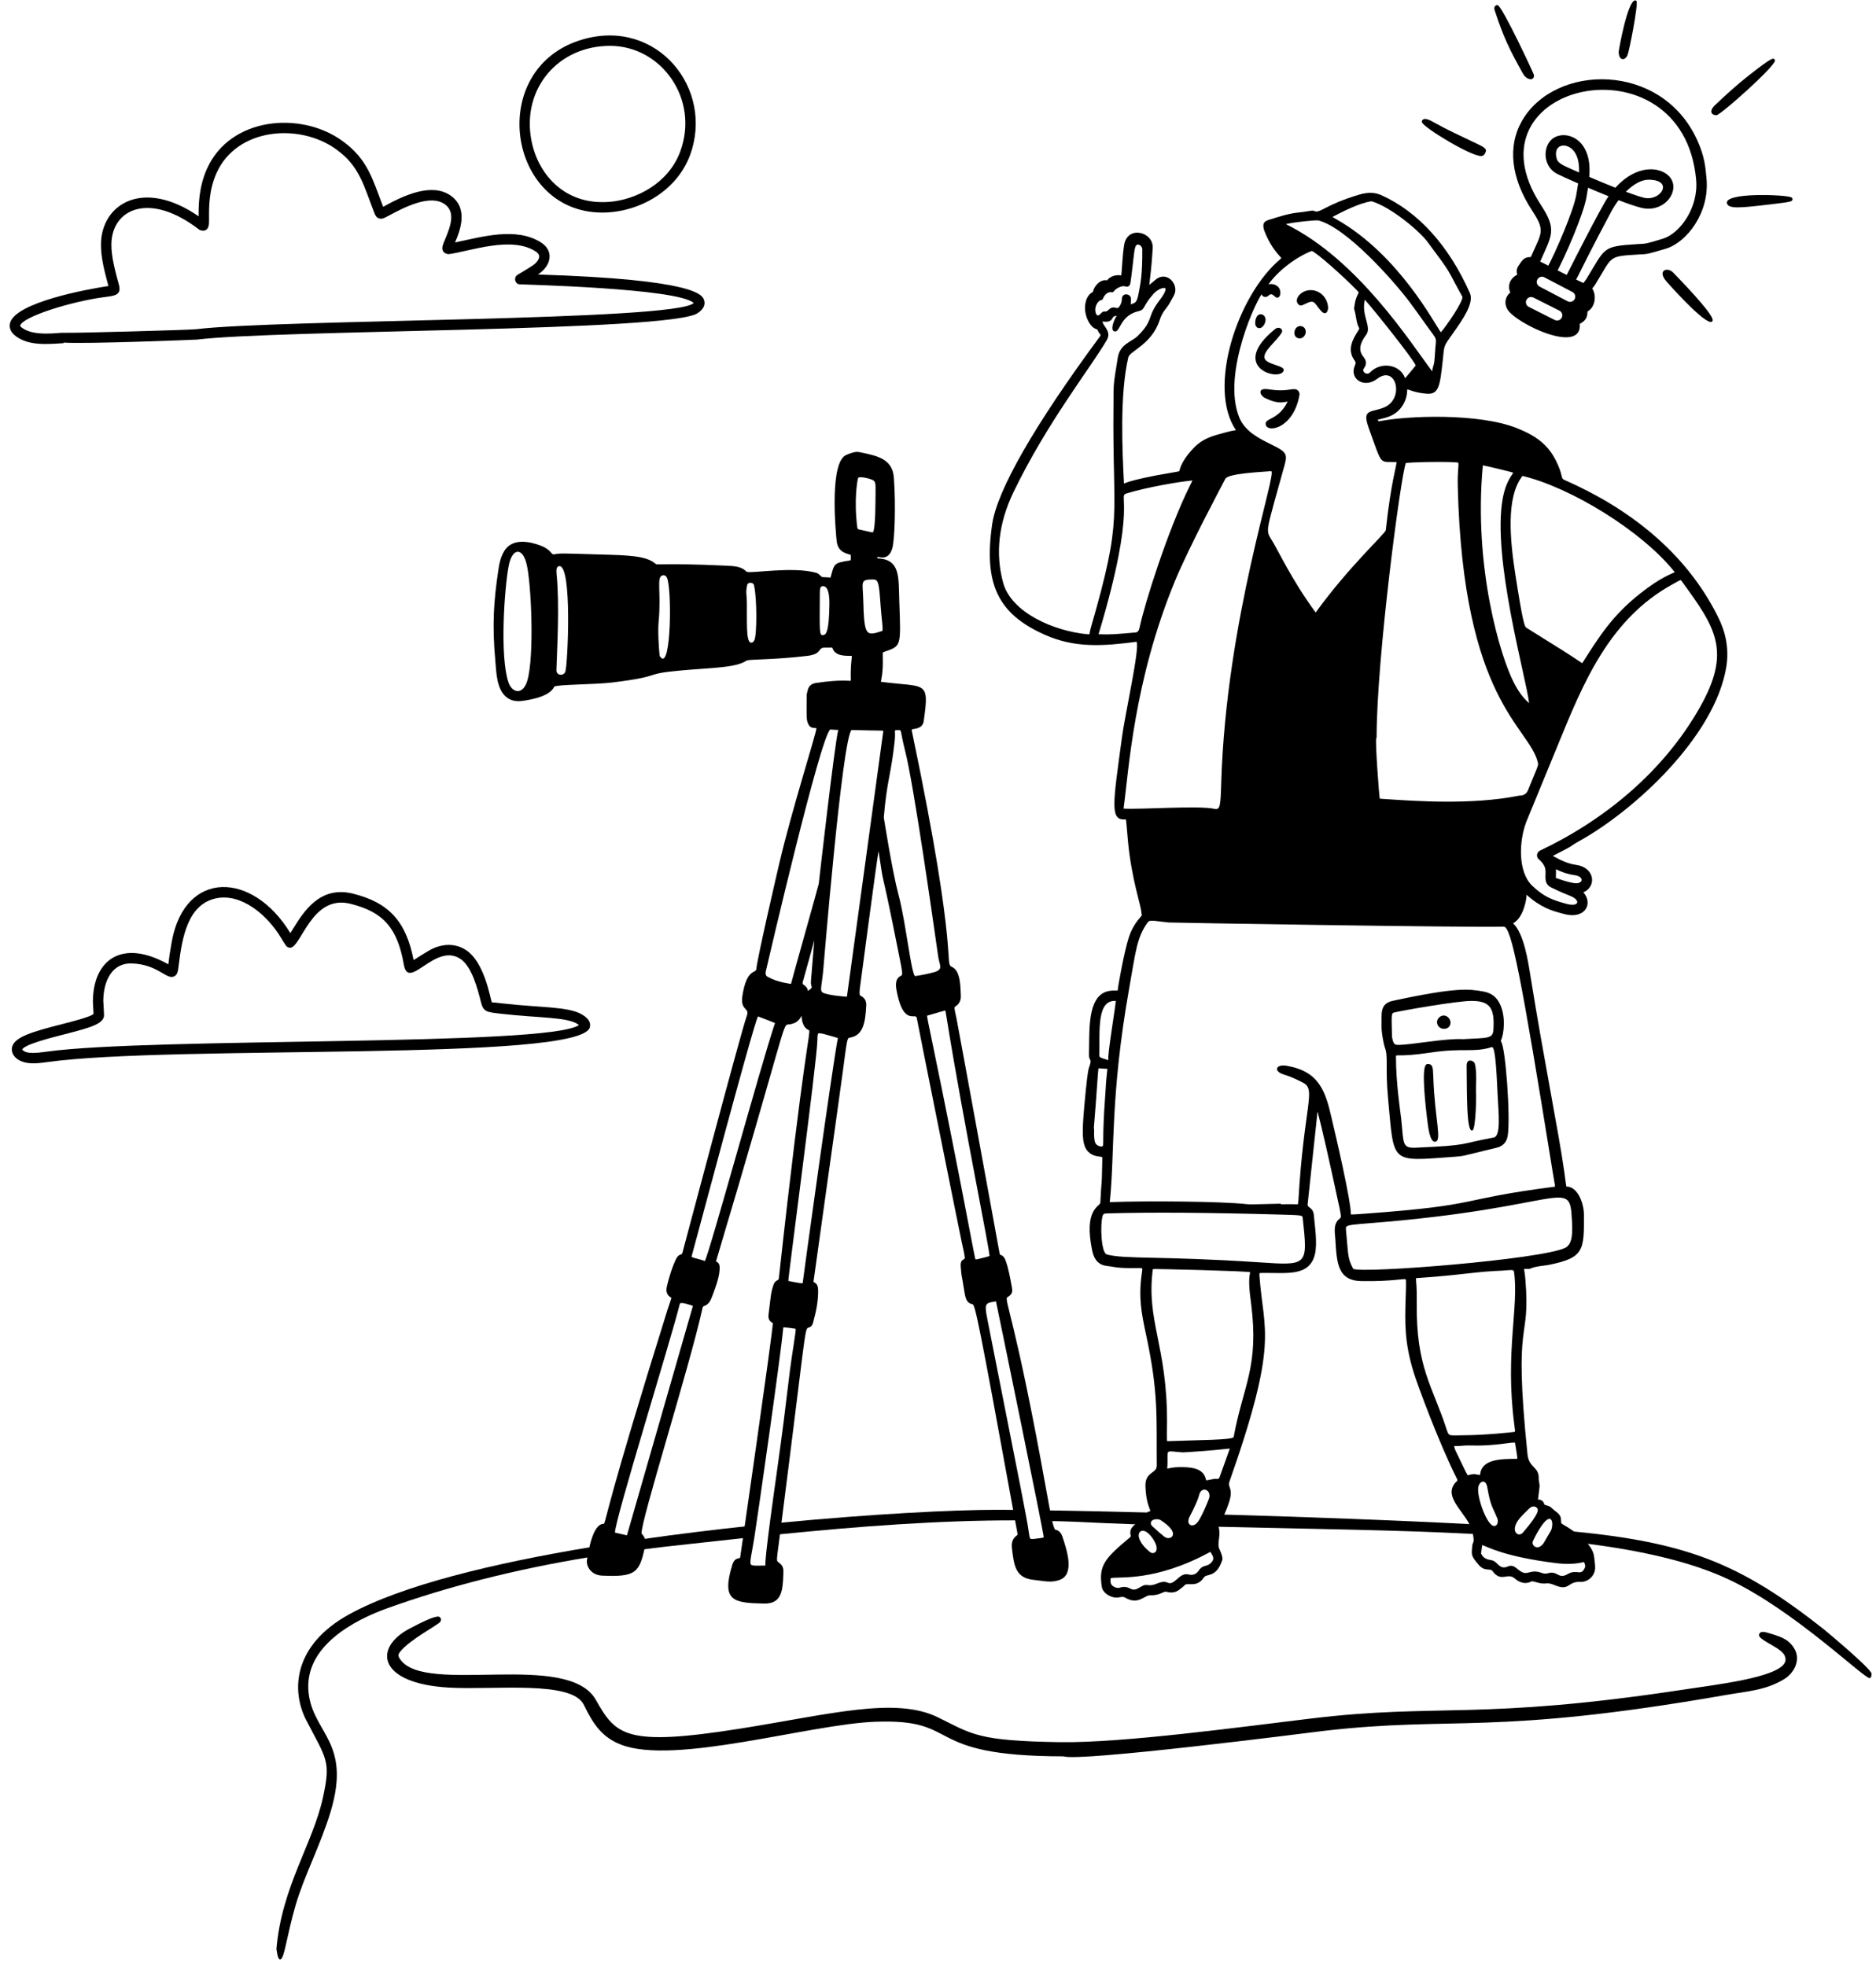 <svg width="187" height="196" viewBox="0 0 187 196" fill="none" xmlns="http://www.w3.org/2000/svg">
<path d="M1.572 33.508C0.909 33.012 0.931 32.474 1.004 32.198C1.54 30.142 8.681 28.829 10.808 28.511C10.463 27.214 10.031 25.676 10.065 24.26C10.157 20.306 14.289 17.76 19.797 21.561C19.79 20.512 19.805 18.67 20.629 16.828C22.943 11.659 29.962 11.047 34.11 14.035C36.64 15.857 37.093 17.756 38.194 20.615C40.243 19.47 43.062 18.165 44.946 19.516C46.733 20.798 45.842 23.031 45.361 24.168C48.034 23.616 51.467 22.585 53.946 24.183C55.231 25.011 54.976 26.474 53.619 27.365C69.592 27.864 70.044 29.433 70.194 29.959C70.285 30.276 70.244 30.751 69.532 31.223C66.753 33.068 27.932 32.852 19.638 33.851C19.526 33.865 8.504 34.305 6.338 34.149L6.341 34.209C4.714 34.307 2.889 34.494 1.571 33.509L1.572 33.508ZM11.104 24.284C11.072 25.612 11.542 27.213 11.86 28.419C12.125 29.428 11.389 29.485 10.505 29.603L10.341 29.625C7.051 30.066 2.24 31.576 2.01 32.46C2.001 32.492 2.062 32.576 2.195 32.675C3.448 33.613 5.985 33.114 6.391 33.174C7.273 33.214 18.864 32.897 19.514 32.819C27.879 31.811 67.368 32.014 69.15 30.206C67.567 28.713 51.831 28.365 51.727 28.338C51.283 28.219 51.202 27.623 51.597 27.389C52.039 27.128 52.737 26.711 53.124 26.445C53.506 26.183 53.751 25.836 53.747 25.561C53.745 25.38 53.622 25.211 53.385 25.058C50.969 23.5 46.841 25.048 44.77 25.329C44.592 25.353 44.327 25.257 44.214 25.109C43.971 24.791 44.113 24.454 44.372 23.842C44.94 22.5 45.406 21.126 44.342 20.362C42.891 19.322 40.305 20.66 38.746 21.501C38.289 21.748 38.061 21.872 37.762 21.762C37.489 21.662 37.396 21.425 37.334 21.268C36.205 18.382 35.843 16.563 33.504 14.88C29.837 12.237 23.601 12.738 21.581 17.254C20.819 18.955 20.832 20.651 20.839 21.663C20.844 22.397 20.847 22.765 20.471 22.952C20.293 23.04 19.987 22.994 19.829 22.872C14.938 19.101 11.187 20.787 11.105 24.285L11.104 24.284Z" fill="black"/>
<path d="M3.317 105.996C1.571 105.996 0.985 104.974 1.235 104.275C1.571 103.33 3.31 102.823 6.134 102.102C7.267 101.812 8.951 101.381 9.326 101.079C9.276 100.036 9.262 99.887 9.26 99.854C9.27 95.698 12.137 93.519 16.778 96.126C16.845 95.527 16.972 94.67 17.129 93.824C18.45 86.698 25.176 86.823 28.945 93.015C29.025 92.888 29.108 92.755 29.191 92.619C30.261 90.884 31.879 88.263 35.174 89.079C38.758 89.967 40.475 91.835 41.231 95.704C41.663 95.428 42.004 95.207 42.67 94.808C43.974 94.028 45.349 93.987 46.442 94.699C48.335 95.931 48.868 99.573 49.024 99.916C49.067 99.908 49.528 99.959 50.109 100.025C53.952 100.467 56.695 100.311 58.065 101.158C58.674 101.533 58.919 101.954 58.794 102.409C57.84 105.869 17.318 104.136 4.766 105.865C4.323 105.926 3.815 105.996 3.318 105.996H3.317ZM10.297 99.796C10.297 99.796 10.315 99.967 10.37 101.141C10.412 102.041 9.108 102.415 6.391 103.11C4.999 103.466 2.408 104.128 2.212 104.625C2.599 105.116 3.768 104.953 4.622 104.835C15.113 103.381 54.74 104.335 57.709 102.178C56.699 101.348 53.808 101.499 49.99 101.059C48.447 100.881 48.19 100.877 47.932 99.856C47.598 98.533 47.027 96.322 45.874 95.571C43.364 93.941 40.725 98.833 40.257 96.163C39.614 92.489 38.202 90.902 34.923 90.09C31.052 89.13 30.043 94.448 28.914 94.477C28.751 94.473 28.599 94.391 28.504 94.258C28.322 94.003 28.177 93.76 28.03 93.514C26.631 91.168 24.022 88.995 21.494 89.558C18.72 90.18 18.157 93.433 17.816 96.199C17.735 96.852 17.699 97.152 17.374 97.32C16.599 97.723 15.774 96.125 13.128 96.038C11.188 95.973 10.304 97.757 10.297 99.796Z" fill="black"/>
<path d="M77.741 151.797C77.7 152.124 77.659 152.444 77.616 152.783C77.607 152.844 77.601 152.897 77.594 152.956C85.473 152.162 93.603 151.536 101.343 151.556C101.289 151.268 101.225 150.921 101.15 150.51C100.462 150.503 99.876 150.5 99.421 150.5C95.072 150.5 86.941 150.908 77.743 151.798L77.741 151.797Z" fill="black"/>
<path d="M38.626 160.307C44.702 158.124 51.434 156.425 58.711 155.225C58.759 154.94 58.825 154.586 58.913 154.215C49.087 155.841 40.032 158.045 34.806 160.92C29.205 163.999 29.004 168.539 30.534 171.489C32.562 175.405 32.989 175.512 32.196 179.163C31.193 183.787 28.092 188.045 27.555 194.262V194.286C27.68 195.149 27.778 195.314 27.927 195.316C28.35 195.324 28.552 193.049 29.479 189.871C30.316 186.998 31.998 183.827 32.976 180.526C35.02 173.637 31.23 172.805 30.765 168.777C30.222 164.061 35.456 161.446 38.626 160.307Z" fill="black"/>
<path d="M74.386 152.141C71.014 152.502 67.55 152.926 64.111 153.417C64.185 153.627 64.197 153.861 64.14 154.132C64.116 154.246 64.093 154.351 64.07 154.456C64.825 154.36 65.575 154.259 66.342 154.173C68.903 153.886 71.546 153.594 74.218 153.308C74.269 152.956 74.325 152.566 74.386 152.141Z" fill="black"/>
<path d="M176.576 162.871L176.392 162.814C175.852 162.643 175.491 162.591 175.374 162.861C175.27 163.102 175.339 163.266 176.581 163.965C177.331 164.387 177.769 164.745 177.897 165.039C178.016 165.317 178.014 165.551 177.889 165.774C177.076 167.239 171.049 167.934 167.822 168.424C147.478 171.514 143.41 169.777 130.774 171.296C123.744 172.139 111.972 173.753 105.673 173.663C97.429 173.541 96.936 172.882 93.496 171.189C89.225 169.091 82.674 170.906 73.728 172.322C62.377 174.119 61.385 172.98 59.402 169.458C56.627 164.528 42.529 168.961 39.94 165.471C39.663 165.097 39.655 164.942 39.893 164.641C40.844 163.438 43.7 161.963 43.889 161.663C44.031 161.436 43.917 161.283 43.878 161.242C43.75 161.104 43.556 160.895 40.803 162.355C37.172 164.282 37.678 167.816 44.743 168.224C49.257 168.486 57.014 167.469 58.205 169.954C59.141 171.909 60.043 173.182 61.882 173.904C67.203 175.996 80.669 171.876 87.24 171.629C96.091 171.296 91.628 175.063 106.003 175.077C107.58 175.644 130.118 172.769 131.9 172.546C145.016 171.02 148.649 173.047 172.08 168.954C174.24 168.577 176.018 168.497 177.861 167.371C178.809 166.793 179.469 165.557 178.938 164.49C178.418 163.447 177.565 163.18 176.578 162.87L176.576 162.871Z" fill="black"/>
<path d="M114.132 151.409C114.503 151.294 114.173 150.907 114.676 150.785C114.685 150.783 114.687 150.78 114.696 150.778C110.785 150.68 107.27 150.605 104.508 150.559C104.589 150.982 104.661 151.337 104.727 151.623C105.502 151.645 106.288 151.65 107.053 151.688C109.172 151.794 111.281 151.88 113.378 151.955C113.693 151.638 113.641 151.563 114.132 151.409Z" fill="black"/>
<path d="M146.652 151.939C139.356 151.549 130.226 151.218 121.86 150.973C121.522 151.658 121.309 151.808 121.33 152.187C130.466 152.409 139.176 152.501 146.975 152.915C146.955 152.818 146.934 152.72 146.905 152.598C146.85 152.375 146.761 152.154 146.651 151.938L146.652 151.939Z" fill="black"/>
<path d="M181.78 162.396C173.486 155.859 168.217 153.744 156.562 152.633C157.075 152.981 157.61 153.401 158.024 153.857C163.735 154.581 168.626 155.696 172.392 157.48C178.915 160.573 185.807 167.336 186.375 167.282C186.518 167.269 186.566 166.996 186.561 166.848C186.543 166.343 181.828 162.434 181.78 162.396Z" fill="black"/>
<path d="M105.885 153.141C105.764 152.775 105.516 152.538 105.207 152.491C104.99 152.414 104.717 150.892 104.303 148.591C101.205 131.346 100.033 129.515 100.423 129.302C100.91 129.029 100.951 128.769 100.859 128.29C100.689 127.389 100.547 126.521 100.259 125.708C100.1 125.258 99.93 125.163 99.754 125.097C99.679 125.069 99.658 125.062 99.633 124.902C99.624 124.84 95.444 101.968 95.332 101.459C95.099 100.41 95.102 100.409 95.251 100.317C95.614 100.094 95.795 99.728 95.775 99.262C95.734 98.404 95.765 96.808 94.922 96.401C94.025 95.967 95.729 95.99 90.93 73.04C90.901 72.9 90.87 72.754 90.877 72.726C91.008 72.614 91.951 72.727 92.074 71.89C92.671 67.757 92.291 68.546 87.812 67.965C87.828 67.685 88.033 67.191 87.998 65.591C87.984 64.966 87.979 65.04 88.117 64.989C89.846 64.363 89.805 64.547 89.644 59.993C89.556 57.516 89.777 55.764 87.475 55.657C87.471 55.641 87.463 55.602 87.452 55.52C87.61 55.47 88.569 55.98 88.952 54.631C89.16 53.906 89.317 50.565 89.101 47.611C88.969 45.777 87.479 45.458 86.038 45.146C85.419 45.012 85.314 44.961 84.371 45.342C82.7 46.018 83.259 52.549 83.389 53.854C83.456 54.517 83.691 55.011 84.624 55.259C84.699 55.279 84.795 55.304 84.795 55.304C84.804 55.325 84.804 55.404 84.805 55.48C84.809 55.835 84.827 55.853 84.668 55.878C83.043 56.115 83.169 56.227 82.787 57.574C82.77 57.574 82.297 57.535 82.004 57.528C81.926 57.526 81.862 57.466 81.762 57.366C81.664 57.269 81.552 57.158 81.39 57.11C79.072 56.427 74.808 57.201 74.429 56.996C73.936 56.493 73.343 56.432 72.425 56.389C65.367 56.07 65.579 56.412 65.282 56.154C64.402 55.395 62.477 55.347 60.039 55.28C55.837 55.162 55.986 55.13 55.225 55.259C54.912 55.313 55.007 54.798 53.829 54.364C52.851 54.002 51.087 53.592 50.275 54.911C49.857 55.59 49.747 56.33 49.652 56.984C49.234 59.84 49.035 62.209 49.378 65.921C49.478 67.019 49.49 68.642 50.444 69.462C50.845 69.807 51.364 69.948 51.98 69.876C52.446 69.825 54.792 69.517 55.236 68.457C55.531 68.214 59.172 68.257 61.05 68.029C66.256 67.393 63.917 67.193 67.807 66.841C71.033 66.548 73.3 66.581 74.419 65.852C74.651 65.701 77.033 65.793 80.473 65.379C82.023 65.193 81.445 64.532 82.258 64.556C82.955 64.576 82.938 64.494 82.99 64.635C83.307 65.516 84.547 65.345 84.912 65.385C84.92 65.547 84.821 66.022 84.801 66.976C84.79 67.453 84.813 67.69 84.809 67.853C84.668 67.913 83.923 67.693 81.324 68.082C80.868 68.15 80.584 68.416 80.501 68.852C80.472 69.003 80.411 69.151 80.411 69.324C80.389 71.616 80.414 71.707 80.465 71.887C80.661 72.602 80.959 72.537 81.389 72.589C81.304 73.306 78.925 80.74 77.672 86.099C77.438 87.101 75.476 95.558 75.397 96.558C75.353 97.118 74.443 96.423 73.996 99.302C73.872 100.098 74.121 100.371 74.32 100.591C74.49 100.777 74.592 100.889 74.406 101.378C73.93 102.621 68.085 124.654 68.026 124.874C67.935 125.218 67.689 124.834 67.328 125.623C66.973 126.395 66.739 127.205 66.552 127.914C66.408 128.456 66.273 128.97 66.882 129.343C66.914 129.362 66.929 129.37 66.929 129.37C66.929 129.41 66.537 130.556 66.522 130.605C60.519 149.82 60.478 151.337 60.207 151.894C59.455 151.881 58.894 153.042 58.511 155.477C58.401 156.182 58.97 157.014 60 157.061C63.382 157.222 63.747 156.767 64.294 154.155C64.405 153.622 64.294 153.203 63.953 152.876C63.795 151.846 68.74 136.251 70.019 130.424C70.06 130.238 70.099 130.223 70.217 130.179C70.699 129.997 70.849 129.603 71.065 129.023C71.353 128.251 71.748 127.193 71.735 126.365C71.73 125.943 71.564 125.834 71.409 125.764C71.398 125.759 71.38 125.757 71.38 125.757C71.38 125.743 71.38 125.706 71.405 125.623C78.153 103.026 78.007 102.148 78.539 102.123C79.432 102.079 79.74 101.575 79.901 101.247C79.906 101.373 79.903 102.413 80.652 102.697C80.811 103.037 80.147 104.572 77.635 127.435C77.599 127.753 77.255 127.463 77.039 128.266C76.836 129.021 76.903 128.643 76.613 130.99C76.555 131.45 76.665 131.69 77.04 131.896C76.938 133.438 73.811 155.04 73.779 155.246C73.742 155.439 73.251 155.146 72.984 156.022C71.903 159.589 73.082 159.789 76.16 159.847C77.912 159.888 78.028 158.578 78.084 156.903C78.101 156.406 78.107 156.108 77.637 155.761C77.358 155.555 77.39 155.737 77.768 152.796C80.234 133.548 80.197 132.444 80.547 132.356C81.035 132.233 81.034 131.872 81.137 131.49C81.426 130.444 81.562 129.496 81.552 128.596C81.542 127.852 81.112 127.862 81.089 127.764C81.126 127.393 83.733 108.948 84.008 106.839C84.431 103.599 84.456 103.473 84.682 103.44C86.072 103.243 86.258 101.873 86.346 100.237C86.371 99.769 86.19 99.451 85.762 99.25C85.661 99.203 85.655 98.879 85.744 98.278C85.796 97.93 87.383 85.807 87.574 84.842C88.253 89.353 87.57 84.923 89.582 95.038C90.009 97.174 90 97.178 89.773 97.289C89.129 97.599 89.31 98.466 89.43 99.04C90.108 102.271 91.29 100.896 91.384 101.477C91.463 101.973 95.695 123.055 95.873 123.854C96.22 125.41 96.218 125.46 96.083 125.521C95.66 125.711 95.764 126.167 95.787 126.495C95.842 127.284 95.843 126.94 96.069 128.392C96.223 129.387 96.301 129.887 96.942 130.005C97.201 130.053 97.629 132.059 100.963 150.365C101.447 153.024 101.479 152.972 101.375 153.042C100.965 153.323 100.801 153.736 100.867 154.305C101.068 156.052 101.222 157.294 103.008 157.481C104.091 157.593 104.804 157.818 105.683 157.466C107.13 156.883 106.354 154.538 105.889 153.137L105.885 153.141ZM52.576 67.805C52.154 69.315 51.056 69.113 50.682 68.02C49.807 65.453 50.277 58.594 50.709 56.386C51.042 54.665 52.059 54.474 52.491 56.223C52.955 58.109 53.278 65.298 52.576 67.805ZM56.345 66.978C56.143 67.421 55.45 67.337 55.464 66.802C55.524 64.677 55.792 60.375 55.481 57.227C55.444 56.847 55.448 56.489 55.717 56.438C57.075 56.145 56.589 66.446 56.345 66.978ZM65.884 65.553C65.829 65.494 65.754 65.414 65.743 65.296C65.67 64.478 65.561 62.956 65.653 61.956C65.941 58.843 65.365 57.426 66.11 57.339C66.197 57.331 66.361 57.347 66.481 57.589C66.977 58.584 66.917 66.663 65.884 65.553ZM75.194 63.821C75.116 63.973 75 64.093 74.833 64.053C74.355 63.937 74.47 62.056 74.448 59.992C74.437 59.132 74.311 59.167 74.475 58.334C74.548 57.982 75.087 58.046 75.156 58.32C75.474 59.679 75.45 63.321 75.194 63.821ZM82.675 60.253C82.642 63.054 82.323 63.308 82.029 63.314C81.662 63.321 81.696 63.03 81.72 59.19C81.724 58.707 81.726 58.437 82.036 58.433C82.648 58.426 82.684 59.638 82.675 60.253ZM87.788 60.482C87.88 61.755 88.064 62.857 87.932 62.9C86.285 63.428 86.147 63.425 86.046 59.71C86.002 58.038 85.7 57.762 86.986 57.762C87.157 57.762 87.28 57.786 87.362 57.856C87.615 58.07 87.669 58.826 87.788 60.482ZM85.546 47.631C85.635 47.482 86.506 47.632 86.974 47.842C87.281 47.978 87.288 48.187 87.275 49.152C87.265 49.769 87.285 52.602 87.027 53.055C86.959 53.09 86.661 53.015 86.421 52.954C85.547 52.736 85.487 52.832 85.454 52.559C85.104 49.873 85.463 47.798 85.546 47.631ZM62.493 153.046C62.493 153.046 61.625 152.854 61.299 152.774C61.324 151.383 66.809 133.791 67.767 129.967C67.825 129.734 68.775 130.074 69.071 130.172L62.493 153.046ZM70.251 125.714C70.127 125.637 69.858 125.569 69.42 125.453C68.926 125.323 68.929 125.307 68.941 125.236C74.18 105.676 75.297 101.868 75.554 101.318C76.039 101.515 76.243 101.564 77.251 101.978C75.846 106.136 70.678 125.071 70.251 125.714ZM78.847 98.081C78.617 98.026 77.606 97.949 76.582 97.406C76.362 97.29 76.307 97.222 76.318 96.9C76.631 95.552 81.731 73.611 82.754 72.72C82.992 72.743 83.555 72.763 83.555 72.763C83.184 74.233 81.626 87.972 81.614 88.089C81.544 88.442 78.918 97.728 78.847 98.081ZM80.537 98.781C80.492 98.456 80.302 98.311 80.158 98.202C80.017 98.095 79.969 98.058 80.017 97.893C80.426 96.477 81.111 93.942 81.171 93.719C81.138 94.158 80.91 96.863 80.835 97.791C80.778 98.5 81.2 98.305 80.537 98.781ZM79.152 133.782C78.38 138.787 78.695 137.757 77.405 146.955C77.375 147.168 76.119 155.918 76.31 156.053C76.31 156.053 76.299 156.057 76.266 156.058C75.369 156.073 74.968 156.094 74.856 155.962C74.684 155.761 74.935 154.906 75.199 153.226C75.54 151.051 77.865 134.857 78.078 132.323C78.154 132.274 79.22 132.439 79.298 132.452C79.346 132.533 79.273 133.003 79.152 133.782ZM80.012 127.901C79.878 127.973 78.688 127.693 78.582 127.693C78.528 127.558 81.437 105.735 81.473 103.755C81.48 103.382 81.485 103.086 81.567 103.025C81.721 102.915 82.484 103.177 83.519 103.471C82.944 106.468 80.018 127.733 80.011 127.902L80.012 127.901ZM88.045 72.89C88.005 73.165 84.603 98.123 84.421 99.356C83.997 99.331 82.739 99.226 82.114 98.993C81.659 98.822 81.888 98.477 82.049 96.844C82.098 96.328 83.933 73.787 84.878 72.767C88.235 72.865 88.062 72.785 88.045 72.89ZM91.204 97.299C90.805 96.919 90.287 91.886 89.565 89.195C88.938 86.865 88.15 81.793 88.096 81.481C88.415 77.72 88.808 77.311 89.18 73.884C89.305 72.749 89.032 72.802 89.446 72.78C89.951 72.754 89.675 72.704 90.219 74.835C91.098 78.263 93.018 91.865 93.521 95.357C93.645 96.216 94.06 96.615 93.168 96.895C92.733 97.032 91.544 97.269 91.205 97.298L91.204 97.299ZM97.234 125.529C97.147 125.425 95.705 117.264 92.849 103.505C92.558 102.102 92.42 101.44 92.409 101.248C93.362 100.978 94.073 100.754 94.237 100.73C94.262 100.857 94.294 101.055 94.35 101.402C96.143 112.497 98.736 124.93 98.627 125.211C98.604 125.23 98.013 125.38 97.984 125.387C97.631 125.481 97.298 125.569 97.234 125.529ZM104.039 153.235C103.984 153.313 103.592 153.33 103.018 153.41C102.642 153.412 102.664 153.486 102.543 152.679C102.3 151.047 101.991 149.579 98.409 131.442C98.103 129.893 98.216 129.884 99.278 129.723C99.342 129.987 104.109 153.135 104.039 153.235Z" fill="black"/>
<path d="M127.525 28.757C127.113 28.021 125.642 28.213 125.73 29.226C125.765 29.622 126.217 29.706 126.451 29.466C126.907 28.995 127.121 29.973 127.504 29.583C127.675 29.408 127.655 28.988 127.525 28.757Z" fill="black"/>
<path d="M149.621 103.821C149.608 103.801 149.603 103.739 149.611 103.717C149.912 103.106 150.133 101.303 149.488 100.035C149.236 99.54 148.813 99 147.852 98.834C146.45 98.591 145.238 98.378 138.811 99.771C137.476 100.061 137.747 101.173 137.713 102.223C137.688 102.951 137.955 104.195 138.046 104.429C138.399 105.334 138.076 106.413 138.353 109.385C138.985 116.12 138.487 115.772 144.968 115.312C145.994 115.239 145.585 115.271 149.207 114.402C149.814 114.255 150.188 113.848 150.289 113.222C150.58 111.408 150.078 104.376 149.621 103.821ZM142.614 104.921C145.829 104.436 146.868 104.947 148.656 104.392C148.736 104.367 148.758 104.382 148.77 104.392C149.027 104.581 149.15 106.156 149.288 109.203C149.366 110.879 149.645 113.253 148.892 113.392C145.307 114.052 146.61 114.163 141.127 114.405C139.694 114.472 139.941 113.935 139.669 111.516C139.577 110.69 139.152 107.998 139.149 105.352C139.149 105.002 139.167 105.441 142.615 104.921H142.614ZM148.866 102.624C148.807 103.594 148.259 103.438 145.836 103.587C144.049 103.488 140.796 104.145 139.422 104.157C139.054 104.161 138.945 104.088 138.838 103.725C138.8 103.598 138.757 103.432 138.753 103.272C138.701 101.037 138.677 101.004 138.993 100.924C139.648 100.759 145.155 99.774 146.697 99.774C148.578 99.774 148.99 100.557 148.864 102.624H148.866Z" fill="black"/>
<path d="M129.406 38.956C128.986 38.529 128.559 39.09 126.698 38.84C126.336 38.791 125.717 38.672 125.646 39.029C125.6 39.261 125.845 39.552 126.104 39.679C127.439 40.335 127.933 40.068 128.357 40.031C127.41 41.967 125.971 41.63 126.178 42.369C126.399 43.152 128.915 42.7 129.525 39.418C129.569 39.179 129.486 39.035 129.407 38.956H129.406Z" fill="black"/>
<path d="M126.053 35.711C125.857 35.024 127.26 34.008 127.754 33.162C127.961 32.808 127.485 32.488 127.094 32.806C122.377 36.643 127.644 38.096 127.96 36.933C128.104 36.425 126.239 36.365 126.053 35.711Z" fill="black"/>
<path d="M131.219 29.02C129.979 28.566 128.861 29.741 129.409 30.324C129.681 30.616 129.929 30.342 130.404 30.153C131.053 29.898 131.071 30.296 131.636 30.941C131.758 31.08 131.933 31.257 132.114 31.211C132.318 31.162 132.338 30.912 132.384 30.773C132.389 30.756 132.392 30.737 132.391 30.718C132.36 29.924 131.912 29.273 131.219 29.02Z" fill="black"/>
<path d="M129.93 32.604C129.594 32.364 129.078 32.537 129.026 33.147C128.997 33.498 129.244 33.732 129.545 33.732C130.125 33.732 130.372 32.919 129.93 32.604Z" fill="black"/>
<path d="M126.125 31.685C126.013 31.313 125.594 31.217 125.361 31.452C125.126 31.688 124.942 32.51 125.395 32.687C125.838 32.852 126.261 32.142 126.126 31.686L126.125 31.685Z" fill="black"/>
<path d="M142.872 107.372C142.836 106.383 142.826 106.085 142.34 106.059C142.263 106.061 142.188 106.086 142.131 106.147C141.697 106.613 142.061 110.022 142.316 112.013C142.52 113.611 142.819 113.812 143.031 113.81C143.787 113.799 143.019 111.634 142.872 107.372Z" fill="black"/>
<path d="M146.998 105.998C146.933 105.792 146.534 105.612 146.332 105.793C146.188 105.921 146.193 106.149 146.196 106.369C146.233 108.862 146.157 113.036 146.786 112.674C147.126 112.477 147.172 108.948 147.121 108.825C147.103 108.532 147.25 106.793 146.998 105.998Z" fill="black"/>
<path d="M143.95 101.229C143.601 101.196 143.235 101.54 143.242 101.884C143.26 102.755 144.584 102.796 144.588 101.933C144.59 101.585 144.293 101.256 143.95 101.229Z" fill="black"/>
<path d="M171.176 61.342C167.989 55.019 162.349 50.652 155.947 47.844C155.577 47.682 155.812 47.566 155.338 46.441C154.549 44.573 153.417 43.548 151.159 42.662C147.373 41.176 140.395 41.425 137.553 41.981C137.416 42.009 137.415 42.005 137.329 41.87C137.497 41.675 139.151 41.767 139.957 40.165C140.302 39.482 140.243 38.987 140.278 38.815C140.461 38.838 141.076 39.169 142.246 39.247C143.433 39.329 143.536 38.422 143.806 36.004C143.994 34.328 143.823 34.651 144.868 33.173C145.801 31.852 146.961 30.209 146.515 29.204C144.417 24.481 141.367 21.11 137.697 19.458C137.049 19.166 136.356 19.147 135.513 19.394C131.997 20.432 131.574 21.339 130.977 21.021C130.886 20.974 130.759 20.991 130.369 21.056C128.937 21.296 129.129 21.073 126.467 21.919C125.987 22.072 125.864 22.282 125.964 22.781C126.008 23.004 126.418 24.068 127.052 24.913C127.694 25.773 127.808 25.675 127.656 25.801C123.357 29.379 120.312 38.646 123.197 42.88C122.771 42.942 122.453 43.027 122.155 43.106C120.804 43.466 119.912 43.702 119.001 44.641C118.453 45.205 117.757 46.065 117.551 46.959C117.512 46.996 117.286 47.033 116.999 47.08C111.75 47.955 112.041 48.344 112.036 48.154C111.881 45.084 111.592 39.368 112.468 35.63C112.623 34.972 114.769 34.368 115.588 31.939C115.706 31.585 115.82 31.25 116.287 30.672C116.558 30.336 116.709 29.981 117 29.48C117.6 28.444 116.388 26.959 115.231 27.843C115.132 27.919 114.812 28.191 114.561 28.406C114.68 27.371 114.778 26.679 114.904 24.744C115.012 23.091 112.342 22.414 112.047 24.462C111.864 25.728 111.854 26.755 111.769 27.455C111.168 27.342 110.574 27.613 110.361 27.947C109.69 27.799 109.046 28.517 108.936 29.112C108.663 29.225 108.434 29.496 108.295 29.868C107.848 31.078 108.554 32.58 109.259 32.8C109.509 32.878 109.339 32.955 109.654 33.302C109.713 33.367 109.714 33.438 109.658 33.515C103.099 42.397 99.376 48.893 98.893 52.3C98.053 58.209 99.467 61.179 104.106 63.259C107.162 64.629 109.96 64.407 113.296 63.973C113.628 64.614 112.163 71.086 111.834 73.517C110.932 80.199 110.621 81.79 112.162 81.68C112.184 81.679 112.215 81.665 112.215 81.665C112.274 81.772 112.309 82.517 112.439 83.89C112.809 87.774 113.794 90.396 113.781 91.043C113.781 91.079 113.793 91.115 113.816 91.144C113.949 91.311 113.072 91.771 112.52 93.443C112.079 94.776 111.403 98.473 111.416 98.726C111.251 98.803 110.323 98.555 109.589 99.27C108.428 100.403 108.603 103.154 108.551 105.049C108.525 105.949 108.934 105.356 108.546 106.442C108.426 106.776 108.28 108.202 108.237 108.636C107.802 113.084 107.722 114.395 108.77 115.04C109.239 115.33 109.816 115.268 109.884 115.363C109.836 117.59 109.829 117.661 109.799 118.002C109.778 118.244 109.746 118.611 109.682 119.89C109.662 120.267 107.973 120.485 108.888 124.742C109.078 125.625 109.572 126.115 110.359 126.198C111.154 126.279 111.206 126.431 113.236 126.403C113.531 126.398 113.808 126.394 113.848 126.438C113.882 126.477 113.848 126.712 113.816 126.94C113.478 129.312 113.765 130.843 114.236 133.029C115.513 138.948 115.26 141.334 115.307 146.079C115.315 146.946 114.1 146.642 114.179 148.23C114.245 149.57 114.468 150.04 114.674 150.621C114.399 150.704 114.259 150.768 114.192 151.097C114.17 151.208 114.162 151.233 114.082 151.258C113.689 151.381 113.601 151.467 113.442 151.65C112.995 152.164 112.566 152.283 112.691 152.983C112.718 153.135 112.722 153.177 112.646 153.241C110.082 155.367 109.514 156.074 109.822 158.138C109.879 158.522 110.126 158.83 110.552 159.053C111.413 159.502 111.742 159.014 112.142 159.252C113.455 160.027 114.049 159.035 114.632 159.019C115.662 159.06 115.94 158.588 116.288 158.676C117.161 158.906 117.502 158.493 117.825 158.251C118.208 157.966 118.041 157.894 118.596 157.914C119 157.928 119.55 157.947 120.018 157.23C120.273 156.835 121.245 157.314 121.838 155.508C121.934 155.217 121.578 154.473 121.578 154.473C121.412 154.175 121.454 153.83 121.504 153.43C121.547 153.09 121.59 152.738 121.51 152.369C121.361 151.682 121.846 151.827 122.526 149.699C122.963 148.323 122.35 148.268 122.539 147.731C127.504 133.631 125.95 132.784 125.552 127.282C125.544 127.159 125.529 126.953 125.552 126.917C125.585 126.893 125.758 126.891 125.949 126.889C128.331 126.871 130.523 127.254 131.071 125.033C131.343 123.937 131.04 122.079 130.972 121.185C130.905 120.269 130.275 120.466 130.35 119.998C130.35 119.998 131.218 111.816 131.332 110.797C131.709 112.16 132.5 115.654 133.511 120.357C133.726 121.358 133.669 121.373 133.543 121.47C132.867 121.994 133.064 122.844 133.102 123.449C133.255 125.856 133.286 127.677 135.751 127.705C138.938 127.749 139.975 127.403 140.122 127.54C140.186 127.598 140.123 129.143 140.113 129.478C140.041 131.799 139.979 133.804 140.93 136.854C141.312 138.077 143.393 143.75 145.211 147.376C145.354 147.66 145.232 147.577 144.995 147.888C143.855 149.376 146.329 150.923 146.751 152.633C147.059 153.882 146.782 153.661 146.751 154.107C146.687 154.977 146.58 155.046 147.407 155.999C148.019 156.704 148.532 156.285 148.768 156.605C149.65 157.8 150.258 156.696 151.006 157.357C151.53 157.818 152.126 157.924 152.638 157.648C152.725 157.6 152.938 157.662 153.144 157.723C154.261 158.051 154.003 157.603 155.01 158.027C156.456 158.632 156.253 157.632 157.494 157.69C158.331 157.726 159.007 157.056 159.004 156.261C159.003 155.89 158.939 155.531 158.905 155.186C158.768 153.85 156.865 152.571 155.744 151.928C155.608 151.849 155.609 151.786 155.61 151.619C155.619 150.884 155.172 150.801 154.707 150.354C154.556 150.208 154.467 150.134 154.086 150.037C153.963 150.007 153.949 149.997 153.934 149.939C153.9 149.82 153.78 149.467 153.306 149.479C153.326 149.222 153.376 149.048 153.462 148.207C153.488 147.968 153.371 147.596 153.38 147.442C153.446 146.167 152.406 146.377 152.261 144.966C150.803 130.763 152.59 134.106 152.051 127.553C151.989 126.793 151.93 126.695 151.925 126.495C152.011 126.481 152.098 126.485 152.181 126.488C152.748 126.522 152.376 126.348 153.785 126.173C154.002 126.147 154.22 126.12 154.434 126.076C157.907 125.373 157.908 124.625 157.887 121.028C157.884 120.494 157.679 119.307 156.984 118.641C156.683 118.353 156.332 118.257 156.145 118.293C156.101 118.178 156.047 117.639 155.934 116.847C155.35 112.726 153.95 105.961 152.557 97.296C152.333 95.906 151.914 93.051 150.826 92.04C151.069 91.893 151.57 91.553 151.912 90.5C152.109 89.892 152.161 89.492 152.166 89.19C153.584 90.484 154.802 90.81 155.539 91.011C155.945 91.121 156.284 91.226 156.73 91.226C158.215 91.226 158.688 89.898 157.824 88.951C159.171 88.391 159.002 86.457 157.057 86.203C156.356 86.11 155.664 85.808 154.781 85.319C157.246 84.078 156.247 84.494 157.495 83.798C162.869 80.804 170.948 73.447 172.081 66.467C172.492 63.936 171.535 62.052 171.174 61.343L171.176 61.342ZM151.763 47.443C156.478 48.557 163.647 52.884 166.942 57.039C166.63 57.209 165.587 57.508 163.5 59.157C160.713 61.36 159.426 63.423 157.715 66.113C156.413 65.229 155.762 64.825 152.149 62.574C151.969 62.462 151.794 62.038 151.057 57.309C150.512 53.811 150.103 49.542 151.762 47.443H151.763ZM147.812 46.385C148.15 46.441 150.731 47.06 150.84 47.118C150.729 47.363 150.111 47.981 149.798 49.655C148.692 55.575 152.152 67.659 152.424 70.094C151.843 69.6 151.356 68.915 150.947 68.139C149.569 65.533 146.855 56.503 147.812 46.385ZM140.059 37.702C139.552 36.278 137.607 36.039 136.578 37.113C136.244 37.461 135.846 37.084 135.884 36.86C135.914 36.682 136.467 36.283 135.925 35.598C135.552 35.126 135.322 34.532 136.172 33.388C136.778 32.573 135.66 31.465 136.05 29.877C137.018 30.959 140.875 35.79 141.121 36.434C140.588 37.072 140.215 37.54 140.059 37.702ZM136.72 20.063C138.651 20.636 141.48 23.02 142.288 24.103C144.848 27.541 144.072 26.52 145.754 29.554C145.965 29.933 144.105 32.591 143.627 33.122C143.062 32.42 139.513 25.454 133.265 21.888C133.087 21.787 132.917 21.691 132.824 21.624C133.733 21.145 135.508 20.219 136.72 20.063ZM131.444 21.98C134.238 22.724 138.866 27.909 140.549 30.159C141.071 30.858 141.585 31.582 142.082 32.283C143.416 34.164 143.143 33.382 143.041 35.189C142.952 36.734 142.884 36.114 142.765 37.02C140.666 34.257 135.397 25.885 128.171 22.341C129.02 22.14 131.182 21.908 131.443 21.979L131.444 21.98ZM125.989 29.041C126.008 29.028 126.023 29.01 126.034 28.989C126.989 27.213 129.174 25.622 130.757 25.015C131.175 25.131 133.829 27.456 135.406 29.091C135.437 29.124 135.425 29.196 135.368 29.308C135.023 29.989 135.052 30.363 134.995 30.591C134.92 30.881 135.016 30.667 135.157 31.598C135.387 33.093 135.701 32.455 135.298 33.102C134.919 33.712 134.213 34.845 135.021 35.922C135.181 36.135 135.129 36.258 135.05 36.443C134.477 37.776 135.977 38.756 137.27 37.766C139.193 36.292 140.042 39.804 137.929 40.632C137.075 40.966 136.476 40.91 136.262 41.312C136.025 41.758 136.413 42.573 136.956 44.118C137.745 46.359 137.702 46.02 139.208 46.056C139.21 46.485 138.661 48.01 138.134 52.863C137.992 53.274 134.467 56.487 131.246 60.923C131.199 60.989 131.166 61.029 131.144 61.052C128.672 57.691 127.402 54.807 126.665 53.67C126.221 52.985 126.311 52.652 127.014 50.066C127.014 50.066 127.742 47.431 127.88 46.961C128.386 45.226 128.42 45.144 126.652 44.271C125.519 43.711 124.107 43.015 123.536 41.629C121.733 37.253 125.365 29.493 125.989 29.039V29.041ZM109.631 31.351C109.449 31.506 109.316 31.463 109.234 31.23C109.008 30.575 109.482 29.926 109.782 29.91C109.842 29.907 109.893 29.87 109.917 29.816C110.145 29.293 110.457 29.064 110.842 29.134C110.903 29.149 110.965 29.119 110.999 29.068C111.248 28.705 111.88 28.451 112.138 28.543C112.283 28.596 112.403 28.592 112.499 28.531C112.691 28.409 112.681 28.301 112.9 26.498C113.091 24.931 113.089 24.349 113.457 24.383C113.648 24.401 113.863 24.599 113.864 24.869C113.874 27.32 113.713 28.142 113.511 29.183C113.306 30.239 113.183 30.164 112.705 30.34C112.732 30.174 112.743 29.988 112.738 29.785C112.725 29.255 111.854 29.134 111.835 29.779C111.824 30.138 111.712 30.33 111.622 30.493C111.384 30.929 111.202 30.536 110.806 30.679C110.51 30.786 110.418 31.074 110.154 31.054C109.875 31.023 109.804 31.202 109.631 31.349V31.351ZM108.715 62.653C108.585 63.1 108.673 63.252 108.474 63.232C104.96 62.918 100.795 61.012 99.997 58.099C99.196 55.174 99.544 52.13 101.03 49.048C104.366 42.127 108.75 36.613 110.318 33.911C110.829 33.031 109.983 32.578 109.9 32.066L109.898 32.05C110.023 32.031 110.685 32.255 110.946 31.618C110.976 31.546 111.144 31.5 111.32 31.466C111.034 31.901 110.64 32.888 111.066 33.028C111.689 33.238 111.559 31.465 113.505 31.013C114.189 30.854 113.823 30.586 114.994 29.279C115.421 28.803 116.027 28.62 116.156 28.73C116.216 28.78 116.237 29.085 115.62 29.883C114.239 31.673 115.074 31.829 113.411 33.489C112.829 34.069 111.653 34.275 111.426 35.624C110.915 38.655 111.011 38.432 110.992 40.299C110.863 52.098 112.012 51.241 108.714 62.652L108.715 62.653ZM113.2 63.045C111.162 63.223 110.802 63.266 109.504 63.225C113.478 50.019 111.326 49.477 112.309 49.18C114.31 48.575 117.46 48.025 118.859 47.895C118.815 48.004 118.722 48.189 118.62 48.394C116.407 52.831 114.034 60.372 113.597 62.558C113.536 62.865 113.403 63.028 113.2 63.045ZM111.997 80.605C112.515 76.874 112.983 67.983 117.104 57.956C118.531 54.485 121.922 48.171 122.135 47.739C122.415 47.173 125.852 47.049 126.706 46.965C127.403 46.897 122.226 61.664 121.733 78.024C121.664 80.322 121.636 80.763 121.051 80.628C119.537 80.277 113.727 80.709 111.996 80.604L111.997 80.605ZM109.577 105.197C109.633 102.62 109.33 99.672 111.211 99.774C111.268 99.979 110.319 105.422 110.494 105.674C110.494 105.674 110.469 105.676 110.405 105.656C109.839 105.472 109.57 105.45 109.577 105.197ZM109.869 114.276C109.664 114.335 109.258 114.158 109.174 113.917C109.041 113.533 109.053 113.106 109.062 112.823C109.066 112.666 109.07 112.534 109.034 112.448C109.339 108.825 109.43 106.856 109.496 106.489C109.836 106.508 109.932 106.529 110.304 106.54C110.342 106.54 110.368 106.543 110.386 106.545C110.183 108.453 110.276 107.768 110.164 109.277C109.83 113.769 110.091 114.21 109.87 114.275L109.869 114.276ZM114.785 151.632C114.969 151.399 115.473 151.385 115.716 151.545C116.537 152.088 116.954 152.569 116.925 152.938C116.905 153.178 116.704 153.32 116.464 153.32C116.169 153.32 116.106 153.259 114.895 152.167C114.606 151.906 114.738 151.691 114.785 151.632ZM113.523 152.896C113.567 152.731 113.684 152.622 113.842 152.596C114.171 152.545 114.58 152.86 114.954 153.437C115.728 154.629 115.021 155.028 114.629 154.712C113.663 153.933 113.43 153.247 113.523 152.896ZM120.821 155.661C120.318 156.3 119.948 155.866 119.47 156.584C119.248 156.92 118.876 157.057 118.473 156.948C117.996 156.821 117.645 157.131 117.336 157.405C116.292 158.338 116.643 157.319 115.351 157.845C114.269 158.286 114.452 157.7 113.619 158.233C112.635 158.862 112.739 157.926 111.595 158.269C111.318 158.35 110.883 158.16 110.752 157.896C110.684 157.76 110.673 157.374 110.716 157.316C111.523 157.12 115.09 157.725 120.648 154.694C120.734 154.814 120.803 154.963 120.867 155.064C120.943 155.185 120.993 155.443 120.82 155.662L120.821 155.661ZM118.584 151.183C119.116 150.157 119.428 149.447 119.514 149.075C119.754 148.027 120.839 148.537 120.497 149.424C120.179 150.246 119.724 151.261 119.423 151.678C118.914 152.388 118.149 152.021 118.584 151.183ZM121.626 147.087C121.51 147.437 121.514 147.438 121.09 147.41C121.014 147.41 120.294 147.576 120.232 147.563C120.232 147.563 120.222 147.546 120.211 147.488C119.972 146.31 118.678 146.23 117.501 146.248C116.885 146.258 116.528 146.371 116.35 146.396C116.504 144.323 115.912 144.646 117.912 144.777C118.057 144.774 120.421 144.639 122.588 144.395C122.536 144.573 121.716 146.818 121.626 147.087ZM122.973 143.244C122.916 143.555 119.386 143.542 116.348 143.662C116.29 143.575 116.331 142.405 116.331 141.694C116.331 134.074 114.234 131.672 114.917 126.505C115.088 126.471 124.264 126.693 124.618 126.82C124.403 127.687 124.588 128.988 124.71 129.934C125.523 136.275 123.917 138.092 122.973 143.244ZM125.453 125.828C115.702 125.184 112.122 125.535 110.336 125.05C109.753 124.892 109.651 122.071 109.912 121.196C109.967 121.013 110.051 120.964 110.32 120.956C114.74 120.826 120.527 120.867 128.012 121.083C129.826 121.136 129.828 121.154 129.854 121.408C130.379 126.219 130.359 126.151 125.453 125.828ZM144.172 142.405C142.804 138.193 141.138 136.274 141.225 129.915C141.248 128.211 141.153 127.868 141.145 127.409C143.52 127.254 145.127 127.073 146.413 126.927C149.118 126.621 149.364 126.718 150.452 126.607C150.741 126.577 150.895 126.623 150.912 126.745C151.432 130.183 150.009 134.744 150.938 141.95C150.992 142.369 151.031 142.671 151.017 142.718C150.912 142.773 147.812 143.069 145.966 143.069C144.39 143.069 144.45 143.259 144.172 142.404V142.405ZM146.416 147.03C146.291 147.067 146.361 147.267 145.747 145.97C144.892 144.164 145.082 144.677 144.944 144.148C145.448 144.147 145.597 144.131 145.743 144.115C146.67 144.014 147.44 144.241 150.094 143.884C150.49 143.831 150.899 143.776 151.018 143.81C151.302 145.599 151.298 145.417 151.134 145.419C149.617 145.436 147.741 145.429 147.538 146.94C147.53 146.993 147.522 147.025 147.517 147.045C147.168 146.972 146.953 146.877 146.418 147.031L146.416 147.03ZM147.35 148.294C147.441 147.63 148.097 147.39 148.245 148.227C148.594 150.203 148.759 150.141 149.247 151.342C149.389 151.691 149.261 152.118 148.944 152.118C148.233 152.118 147.215 149.279 147.349 148.294H147.35ZM155.18 155.824C156.288 155.96 157.178 155.886 157.863 155.709C157.946 155.746 158.044 156.09 158.002 156.201C157.618 157.211 157.208 156.361 156.279 156.903C155.426 157.398 155.332 156.767 154.669 156.767C154.318 156.767 154.14 156.965 153.676 156.792C152.525 156.364 152.302 157.105 151.586 156.64C151.084 156.311 150.858 155.919 150.3 156.152C149.403 156.525 149.323 155.629 148.66 155.524C147.966 155.414 147.816 155.196 147.629 154.857C147.668 154.686 147.725 154.088 147.751 154.015C148.245 154.169 149.905 155.177 155.181 155.826L155.18 155.824ZM154.602 151.47C154.812 151.686 154.738 152.351 154.574 152.615C153.91 153.699 153.878 153.983 153.461 154.189C153.084 154.378 152.63 154.017 152.803 153.619C153.053 153.044 154.141 150.999 154.601 151.471L154.602 151.47ZM152.172 150.627C152.446 150.357 152.611 150.151 152.924 150.172C153.052 150.184 153.162 150.248 153.236 150.353C153.317 150.469 153.532 150.774 151.798 152.779C151.402 153.238 150.652 152.776 151.181 151.785C151.389 151.394 151.769 151.022 152.172 150.627ZM156.685 121.56C156.746 122.708 156.812 124.009 156.01 124.393C153.595 125.547 135.95 126.956 134.891 126.484C134.292 125.377 134.409 125.023 134.165 122.567C134.15 122.413 134.16 122.332 134.201 122.284C134.351 122.104 135.041 122.049 136.549 121.93C155.924 120.405 156.466 117.248 156.684 121.56H156.685ZM154.786 116.913C154.884 117.526 155.007 118.139 155.006 118.289C145.008 119.578 148.001 120.108 136.171 120.975C135.319 121.038 134.81 121.076 134.654 121.054C134.686 119.731 133.062 112.835 132.753 111.538C132.118 108.701 131.462 106.8 128.27 106.242C127.159 106.048 126.88 106.791 128.013 107.126C128.637 107.31 129.215 107.58 129.891 107.929C131.232 108.623 129.986 110.118 129.426 119.652C129.406 119.986 129.363 120.05 129.363 120.05C129.348 120.054 129.302 120.052 129.269 120.05C128.604 120.022 127.833 120.05 127.724 120.048L127.71 120.033C127.68 120.004 127.639 119.989 127.597 119.99C124.809 120.043 124.713 120.086 124.229 120.03C121.915 119.762 114.469 119.686 110.619 119.83C111.148 114.911 110.639 109.298 112.563 98.49C113.193 94.96 113.301 93.413 114.434 91.906C114.633 91.639 115.377 91.856 116.498 91.956C116.836 91.982 146.064 92.465 149.89 92.373C150.648 92.355 151.618 97.237 154.785 116.914L154.786 116.913ZM151.39 79.319C146.669 80.261 141.072 79.846 138.154 79.658C137.812 79.636 137.564 79.62 137.529 79.607C137.492 79.503 137.072 74.104 137.182 73.591C137.206 73.564 137.221 73.527 137.221 73.488C137.221 65.598 139.637 47.345 140.137 46.148C141.595 46.015 145.261 46.02 145.357 46.125C145.397 46.169 145.38 46.406 145.359 46.681C145.331 47.052 145.289 47.614 145.309 48.448C145.825 69.955 152.444 72.408 153.297 76.019C153.351 76.246 153.314 76.346 152.889 77.359C152.784 77.609 152.456 78.408 152.433 78.473C152.274 78.904 152.124 79.31 151.457 79.31C151.441 79.31 151.403 79.315 151.391 79.318L151.39 79.319ZM155.089 86.649C155.685 86.932 156.29 87.149 156.925 87.232C157.998 87.374 157.818 88.178 156.892 88.028C156.122 87.902 155.414 87.626 155.091 87.52C155.078 87.286 155.122 87.028 155.089 86.649ZM169.37 70.64C165.785 76.899 160.012 81.702 153.498 84.797C153.16 84.965 153.105 85.433 153.406 85.672C153.552 85.787 153.947 86.177 154.032 86.594C154.154 87.187 153.785 88.043 154.603 88.454C154.96 88.632 155.448 88.877 156.516 89.303C157.58 89.728 157.448 90.467 156.07 90.078C154.861 89.737 153.971 89.469 152.75 88.311C151.24 86.878 151.437 83.746 152.145 81.919C152.317 81.474 154.252 76.808 155.3 74.24C157.818 68.073 160.422 61.697 166.727 58.242C167.519 57.808 167.506 57.757 167.625 57.921C171.018 62.572 172.657 64.907 169.37 70.64Z" fill="black"/>
<path d="M176.828 5.872C176.709 5.818 176.573 5.752 174.422 7.439C173.066 8.503 172.053 9.442 170.962 10.473C170.334 11.064 170.572 11.482 171.095 11.486C171.489 11.488 176.959 6.61 176.933 6.03C176.931 5.971 176.881 5.897 176.828 5.872Z" fill="black"/>
<path d="M152.909 7.483C152.904 7.379 149.783 0.688 149.294 0.514C149.254 0.498 149.186 0.501 149.147 0.522C148.871 0.666 148.958 0.926 148.999 1.051C149.861 3.712 150.511 5.024 151.819 7.356C152.169 7.978 152.939 8.129 152.907 7.483H152.909Z" fill="black"/>
<path d="M166.776 27.166C166.199 26.57 165.149 26.955 166.126 28.071C166.761 28.797 170.439 32.876 170.717 31.961C170.857 31.495 168.651 29.096 166.776 27.166Z" fill="black"/>
<path d="M146.704 14.081C145.685 13.604 144.14 12.873 143.194 12.341C142.492 11.946 141.984 11.661 141.751 12.02C141.724 12.061 141.719 12.143 141.737 12.189C141.953 12.754 146.581 15.553 147.637 15.553C147.819 15.553 147.949 15.469 148.054 15.238C148.251 14.806 148.015 14.696 146.703 14.081H146.704Z" fill="black"/>
<path d="M178.566 19.676C178.089 19.398 171.662 19.14 172.16 20.322C172.265 20.57 172.592 20.671 173.225 20.671C173.909 20.671 174.948 20.552 176.446 20.375C178.524 20.128 178.633 20.097 178.677 19.891C178.683 19.859 178.696 19.75 178.567 19.675L178.566 19.676Z" fill="black"/>
<path d="M163.125 0.106C163.093 0.063 163.045 0.031 162.982 0.041C162.228 0.099 161.362 4.95 161.352 5.167C161.361 6.097 161.998 6.056 162.23 5.497C162.425 5.024 163.322 0.379 163.125 0.106Z" fill="black"/>
<path d="M170.108 17.828C170.001 16.621 169.91 15.58 169.17 13.951C165.621 6.144 154.982 6.312 151.701 12.064C150.252 14.605 150.618 17.782 152.734 21.01C154.065 23.042 153.674 23.164 152.591 25.623C151.929 25.623 151.767 25.883 151.346 26.519C151.137 26.835 151.165 27.143 151.238 27.385C150.484 27.758 150.249 28.521 150.551 29.155C150.066 29.543 149.909 30.19 150.231 30.788C151.008 32.232 157.736 35.431 157.474 32.282C158.115 31.962 158.222 31.541 158.238 31.131C158.239 31.092 158.25 31.046 158.25 31.046C159.044 30.601 159.141 29.426 158.725 28.767C158.752 28.663 158.783 28.733 159.033 28.328C160.772 25.504 160.257 25.562 163.275 25.372C164.337 25.305 163.908 25.412 166.063 24.787C168.143 24.149 170.411 21.217 170.108 17.828ZM155.675 31.667C155.545 31.924 155.232 32.026 154.977 31.897L152.388 30.59C152.131 30.46 152.029 30.148 152.159 29.893C152.289 29.637 152.601 29.534 152.856 29.663L155.445 30.969C155.702 31.099 155.805 31.411 155.675 31.667ZM156.963 29.814C156.827 30.073 156.509 30.164 156.261 30.033L153.463 28.567C153.208 28.433 153.11 28.119 153.243 27.865C153.376 27.611 153.691 27.511 153.945 27.645L156.744 29.112C156.999 29.245 157.096 29.559 156.963 29.814ZM165.758 23.793C163.888 24.367 164.049 24.281 163.211 24.334C159.639 24.559 160.055 24.687 158.148 27.782C158.019 27.992 157.941 28.052 157.828 28.212C156.888 27.785 154.542 26.587 153.528 26.073C154.692 23.428 155.213 22.898 153.603 20.44C145.597 8.218 167.769 3.366 169.071 17.919C169.323 20.734 167.441 23.276 165.758 23.794V23.793Z" fill="black"/>
<path d="M156.463 28.498C156.079 28.498 155.824 28.09 156 27.743C156.219 27.305 159.579 20.632 160.341 19.562C159.658 19.288 158.955 18.996 158.295 18.714C158.249 19.024 158.195 19.341 158.138 19.663C157.83 21.41 155.982 25.645 155.098 27.275C154.961 27.528 154.645 27.621 154.393 27.484C154.14 27.347 154.046 27.032 154.184 26.779C155.101 25.087 156.85 20.977 157.114 19.481C157.187 19.07 157.254 18.669 157.306 18.285C156.343 17.863 155.57 17.508 155.241 17.345C153.873 16.661 153.757 14.866 154.579 13.987C155.366 13.147 157.124 13.278 157.966 14.815C158.413 15.63 158.498 16.581 158.42 17.635C159.252 17.993 160.165 18.373 161.023 18.713C163.401 16.084 166.058 16.69 166.66 17.983C167.297 19.348 165.72 21.247 163.592 20.713C163.044 20.576 162.239 20.297 161.339 19.952C161.074 20.306 160.824 20.696 160.6 21.113C156.685 28.428 157.035 28.498 156.464 28.498H156.463ZM162.064 19.115C162.784 19.384 163.411 19.597 163.843 19.705C165.535 20.126 166.92 17.939 164.346 17.915C163.613 17.911 162.827 18.359 162.064 19.115ZM155.124 15.627C155.244 16.301 155.616 16.405 157.402 17.193C157.424 16.471 157.338 15.833 157.054 15.315C156.421 14.16 154.873 14.229 155.124 15.627Z" fill="black"/>
<path d="M60.04 21.19C50.5 21.19 48.414 6.717 58.096 3.926C65.55 1.775 71.241 8.905 68.767 15.505C67.428 19.076 63.651 21.189 60.04 21.189V21.19ZM60.809 4.571C55.64 4.571 52.034 8.82 52.953 13.907C53.557 17.251 56.188 20.472 60.724 20.124C63.388 19.92 66.608 18.3 67.793 15.14C69.752 9.915 65.944 4.57 60.809 4.57V4.571Z" fill="black"/>
</svg>
